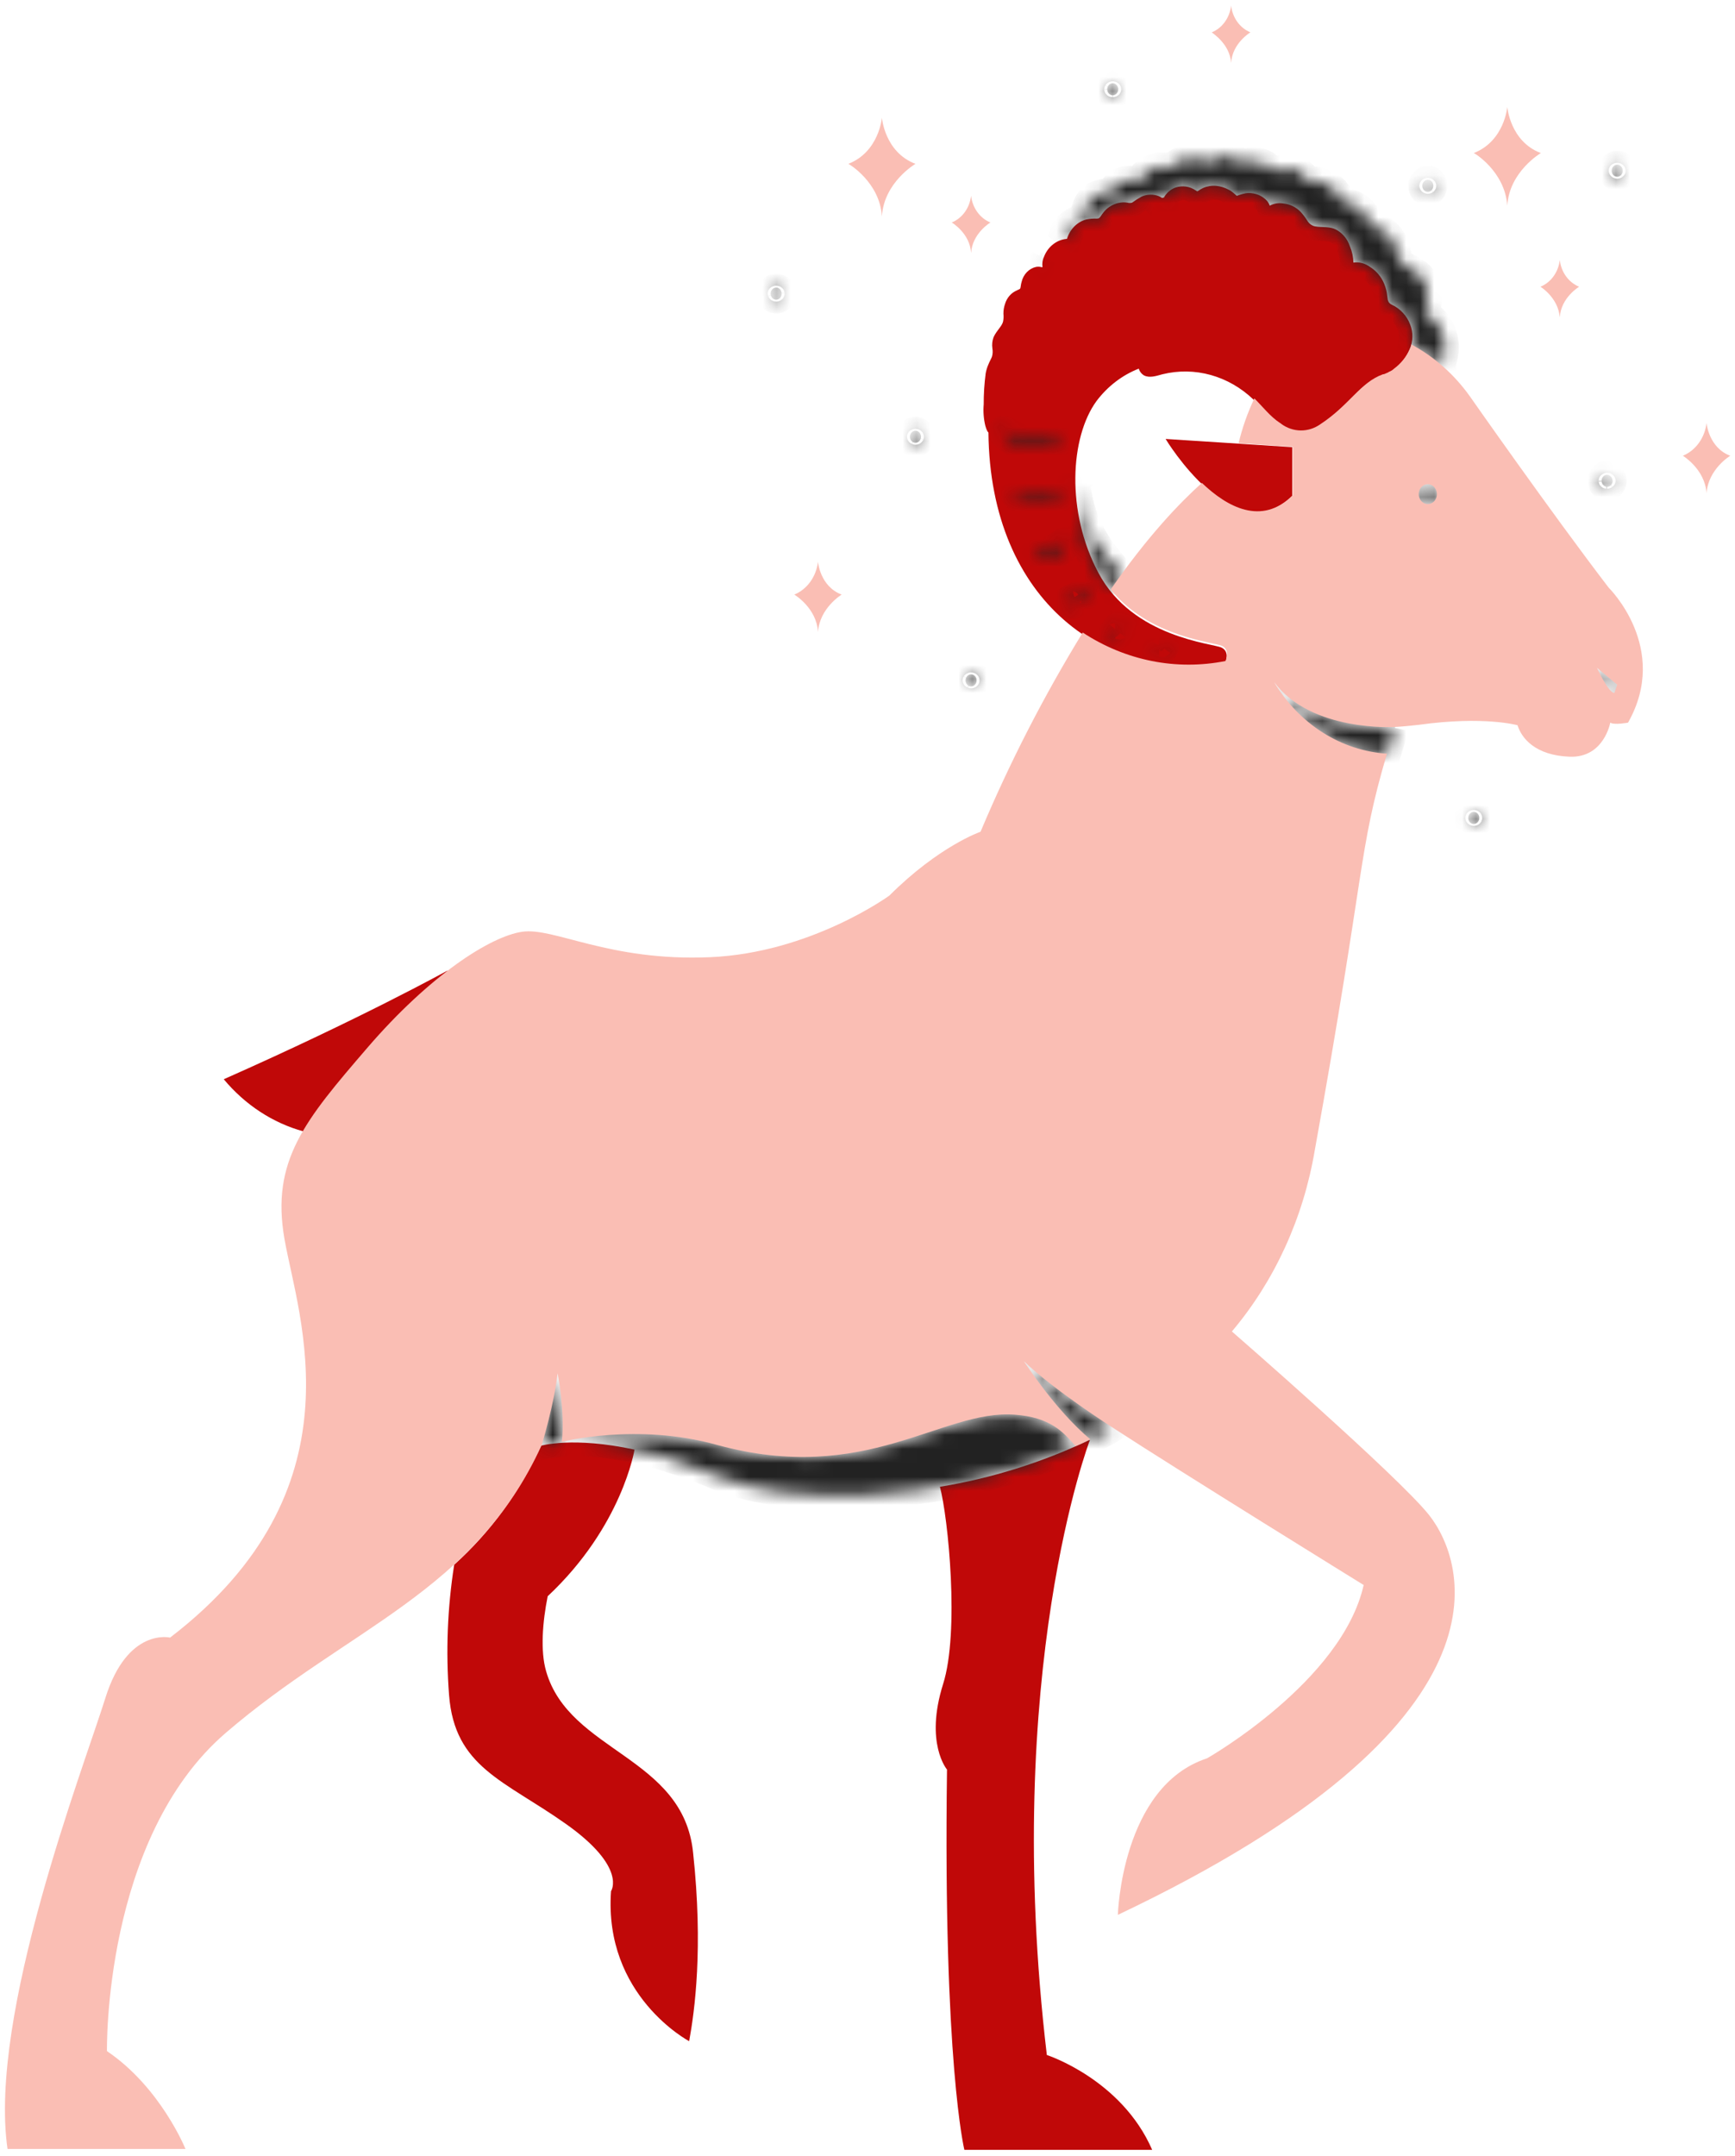 <svg width="124" height="154" viewBox="0 0 124 154" fill="none" xmlns="http://www.w3.org/2000/svg">
<path d="M15.992 77.093C25.805 72.75 31.981 69.331 31.981 69.331V69.392C29.904 71.009 27.985 72.857 26.256 74.906C24.311 77.185 22.732 79.002 21.688 80.819C19.495 80.216 17.514 78.919 15.992 77.093ZM74.817 146.793C71.574 119.381 77.891 102.872 77.891 102.872H77.834C74.437 104.479 70.864 105.597 67.203 106.198H67.175C67.767 108.416 68.585 116.578 67.4 120.305C66.075 124.524 67.682 126.403 67.682 126.403C67.4 147.378 68.923 153.569 68.923 153.569H82.346C80.147 148.518 74.817 146.793 74.817 146.793ZM39.031 119.381C38.608 117.933 38.777 115.839 39.144 114.022C44.474 109.032 45.348 103.55 45.348 103.55C40.949 102.595 38.664 103.272 38.664 103.272C37.164 106.549 35.05 109.445 32.461 111.773C31.978 114.844 31.855 117.97 32.094 121.075C32.489 126.249 36.042 127.173 40.441 130.284C44.84 133.395 43.67 135.089 43.67 135.089C43.134 142.573 49.254 145.807 49.254 145.807C49.648 143.651 50.269 139.154 49.536 132.348C48.845 125.448 40.695 125.171 39.031 119.381ZM100.789 23.192C100.674 22.88 100.501 22.597 100.282 22.361C100.056 22.111 99.788 21.912 99.492 21.776C99.238 21.652 99.182 21.498 99.153 21.191C99.125 20.871 99.049 20.559 98.928 20.267C98.714 19.759 98.358 19.339 97.913 19.065C97.567 18.806 97.144 18.696 96.728 18.757C96.718 18.352 96.632 17.954 96.475 17.587C96.311 17.1 95.99 16.695 95.572 16.447C95.064 16.139 94.472 16.262 93.993 16.17C93.777 16.127 93.585 15.995 93.457 15.8C93.315 15.57 93.154 15.354 92.978 15.154C92.64 14.8 92.203 14.583 91.737 14.538C91.401 14.475 91.056 14.528 90.75 14.692C90.713 14.594 90.666 14.501 90.609 14.415C90.384 14.141 90.09 13.948 89.763 13.86C89.534 13.791 89.294 13.77 89.058 13.799C88.838 13.841 88.621 13.902 88.409 13.983C88.381 14.014 88.099 13.675 87.817 13.552C87.535 13.399 87.229 13.305 86.915 13.275C86.598 13.248 86.279 13.301 85.984 13.429C85.856 13.488 85.733 13.56 85.618 13.645C85.533 13.675 85.589 13.675 85.477 13.614C85.261 13.463 85.019 13.365 84.765 13.328C84.512 13.291 84.254 13.315 84.01 13.398C83.689 13.512 83.411 13.74 83.221 14.045C83.221 14.076 83.192 14.076 83.192 14.107C83.136 14.107 83.108 14.137 83.051 14.137C82.979 14.09 82.904 14.049 82.826 14.014C82.423 13.854 81.98 13.865 81.585 14.045C81.351 14.173 81.125 14.317 80.908 14.476C80.797 14.508 80.681 14.508 80.57 14.476C80.402 14.445 80.23 14.445 80.062 14.476C79.687 14.53 79.335 14.701 79.047 14.969C78.909 15.107 78.786 15.262 78.68 15.431C78.567 15.585 78.539 15.616 78.37 15.616C78.124 15.608 77.879 15.628 77.637 15.677C77.393 15.739 77.162 15.854 76.96 16.016C76.631 16.276 76.384 16.642 76.255 17.063C75.903 17.089 75.563 17.221 75.275 17.444C74.986 17.666 74.76 17.972 74.62 18.326C74.511 18.553 74.472 18.812 74.507 19.065L74.478 19.096C74.342 19.05 74.197 19.039 74.055 19.065C73.806 19.118 73.575 19.247 73.39 19.438C73.205 19.629 73.074 19.874 73.012 20.143C72.956 20.328 72.956 20.482 72.927 20.575C72.899 20.667 72.815 20.667 72.645 20.759C72.453 20.843 72.281 20.972 72.139 21.137C71.998 21.302 71.891 21.499 71.828 21.714C71.749 21.94 71.711 22.181 71.715 22.422C71.735 22.608 71.726 22.795 71.687 22.977C71.602 23.316 71.236 23.593 71.01 24.086C70.915 24.339 70.886 24.616 70.925 24.887C70.961 25.081 70.951 25.282 70.897 25.472C70.841 25.626 70.728 25.811 70.643 26.026C70.552 26.232 70.486 26.449 70.446 26.673C70.349 27.407 70.302 28.148 70.305 28.89C70.262 29.397 70.3 29.908 70.418 30.4C70.502 30.708 70.587 30.862 70.643 30.892C70.756 43.089 79.272 48.91 87.563 47.34C87.563 47.34 87.93 46.57 87.309 46.262C86.689 45.954 80.965 45.553 78.511 40.933C76.171 36.56 76.481 31.231 78.37 28.644C79.167 27.591 80.209 26.793 81.388 26.334C81.42 26.441 81.472 26.539 81.54 26.623C81.608 26.708 81.69 26.777 81.782 26.827C82.177 27.012 82.628 26.858 83.079 26.735C84.219 26.454 85.404 26.472 86.537 26.788C87.669 27.104 88.716 27.708 89.594 28.552C90.214 29.137 90.75 29.845 91.427 30.307C91.455 30.307 91.455 30.338 91.483 30.338L91.511 30.369C91.923 30.672 92.407 30.836 92.903 30.841C93.399 30.847 93.886 30.693 94.303 30.4C96.418 29.014 97.151 27.381 98.787 26.827C98.847 26.788 98.915 26.767 98.984 26.765C99.074 26.737 99.159 26.695 99.238 26.642C99.351 26.581 99.464 26.488 99.576 26.427C100.102 26.066 100.515 25.54 100.761 24.917C100.877 24.648 100.94 24.356 100.945 24.058C100.95 23.761 100.897 23.466 100.789 23.192ZM92.357 31.94L83.305 31.355C83.305 31.355 88.212 39.517 92.357 35.42V31.94Z" fill="#C00808"/>
<mask id="path-2-inside-1_232_1943" fill="white">
<path d="M76.904 33.757C76.904 34.096 76.932 34.434 76.96 34.773C77.242 37.514 78.737 39.578 80.175 41.026C79.921 41.395 79.639 41.765 79.357 42.165C79.037 41.765 78.754 41.332 78.511 40.871C77.373 38.712 76.816 36.246 76.904 33.757ZM74.337 19.034C74.422 19.034 74.478 19.065 74.535 19.065L74.563 19.034C74.531 18.87 74.541 18.7 74.591 18.541C74.491 18.696 74.406 18.861 74.337 19.034ZM76.283 17.063C76.412 16.642 76.659 16.276 76.988 16.016C77.191 15.854 77.421 15.739 77.665 15.677C77.907 15.627 78.153 15.607 78.398 15.616C78.539 15.616 78.596 15.585 78.708 15.431C78.814 15.262 78.937 15.107 79.075 14.969C79.359 14.694 79.713 14.522 80.09 14.476C80.259 14.46 80.429 14.46 80.598 14.476C80.709 14.507 80.825 14.507 80.936 14.476C81.144 14.301 81.371 14.156 81.613 14.045C82.011 13.881 82.449 13.87 82.854 14.014C82.934 14.042 83.01 14.084 83.079 14.137C83.136 14.137 83.164 14.106 83.22 14.106C83.22 14.075 83.249 14.075 83.249 14.045C83.439 13.739 83.717 13.512 84.038 13.398C84.281 13.307 84.54 13.279 84.795 13.316C85.049 13.354 85.292 13.456 85.505 13.614C85.617 13.675 85.561 13.675 85.646 13.644C85.73 13.614 85.899 13.49 86.012 13.429C86.307 13.298 86.626 13.245 86.943 13.275C87.26 13.287 87.569 13.382 87.845 13.552C88.099 13.675 88.381 14.014 88.437 13.983C88.649 13.902 88.866 13.841 89.086 13.798C89.323 13.771 89.561 13.792 89.791 13.86C90.115 13.956 90.407 14.148 90.637 14.414C90.694 14.5 90.741 14.593 90.778 14.691C91.084 14.528 91.429 14.474 91.765 14.537C92.227 14.597 92.661 14.812 93.006 15.153C93.182 15.354 93.343 15.57 93.485 15.8C93.621 15.985 93.81 16.115 94.021 16.17C94.472 16.262 95.093 16.139 95.6 16.447C96.018 16.695 96.339 17.1 96.503 17.587C96.663 17.953 96.749 18.352 96.756 18.757C97.172 18.713 97.589 18.821 97.941 19.065C98.374 19.356 98.725 19.772 98.956 20.266C99.07 20.561 99.146 20.872 99.182 21.19C99.238 21.498 99.266 21.652 99.52 21.776C99.816 21.912 100.084 22.111 100.31 22.361C100.529 22.597 100.702 22.88 100.817 23.192C100.991 23.64 101.03 24.136 100.93 24.609C101.692 25.014 102.411 25.509 103.073 26.087C103.069 25.961 103.088 25.836 103.13 25.718C103.22 25.409 103.267 25.087 103.271 24.763C103.255 24.209 103.088 23.673 102.791 23.223C102.554 22.855 102.22 22.576 101.832 22.422C101.966 22.049 102.038 21.653 102.044 21.252C102.066 20.739 101.916 20.235 101.621 19.835C101.254 19.342 100.662 19.188 100.267 18.88C100.083 18.755 99.952 18.556 99.901 18.326C99.861 18.052 99.795 17.784 99.703 17.525C99.511 17.065 99.197 16.678 98.801 16.416C98.516 16.216 98.18 16.119 97.842 16.139C97.844 16.036 97.835 15.932 97.814 15.831C97.715 15.477 97.518 15.165 97.25 14.938C97.067 14.773 96.856 14.647 96.629 14.568C96.404 14.476 96.037 14.507 95.953 14.445C95.896 14.445 95.784 14.014 95.586 13.798C95.381 13.534 95.132 13.315 94.853 13.152C94.574 12.995 94.265 12.91 93.951 12.905C93.809 12.905 93.612 12.936 93.528 12.936C93.443 12.936 93.499 12.967 93.415 12.844C93.278 12.606 93.092 12.406 92.871 12.262C92.651 12.117 92.402 12.032 92.146 12.012C91.81 11.975 91.472 12.061 91.187 12.258C91.159 12.258 91.159 12.289 91.13 12.289C91.102 12.289 91.046 12.258 90.99 12.258C90.951 12.172 90.892 12.098 90.82 12.043C90.514 11.726 90.114 11.54 89.692 11.519C89.425 11.523 89.16 11.565 88.903 11.642C88.794 11.619 88.689 11.578 88.593 11.519C88.441 11.419 88.281 11.336 88.113 11.273C87.746 11.149 87.353 11.149 86.985 11.273C86.803 11.333 86.631 11.427 86.478 11.55C86.431 11.592 86.373 11.617 86.313 11.623C86.252 11.628 86.192 11.614 86.139 11.581C85.926 11.462 85.698 11.379 85.462 11.334C85.218 11.298 84.97 11.308 84.729 11.365C84.33 11.461 83.966 11.687 83.686 12.012C83.333 11.871 82.95 11.849 82.586 11.95C82.272 12.037 81.981 12.207 81.74 12.443C81.558 12.598 81.429 12.815 81.373 13.059C81.37 13.059 81.366 13.06 81.362 13.062C81.359 13.063 81.356 13.065 81.353 13.068C81.351 13.071 81.349 13.074 81.347 13.078C81.346 13.082 81.345 13.086 81.345 13.09C81.234 12.98 81.097 12.905 80.95 12.874C80.702 12.817 80.445 12.835 80.206 12.928C79.967 13.02 79.756 13.183 79.597 13.398C79.484 13.552 79.427 13.706 79.371 13.737C79.315 13.768 79.23 13.768 79.033 13.768C78.829 13.766 78.626 13.808 78.437 13.893C78.249 13.977 78.077 14.102 77.933 14.26C77.778 14.434 77.662 14.645 77.594 14.876C77.548 15.064 77.472 15.241 77.369 15.4C77.171 15.677 76.72 15.77 76.326 16.139C76.153 16.327 76.027 16.561 75.959 16.817C75.912 16.975 75.856 17.129 75.79 17.279C75.926 17.145 76.101 17.069 76.283 17.063ZM40.103 103.057C40.193 101.417 40.088 99.771 39.792 98.159C39.567 100.285 38.664 103.272 38.664 103.272C39.172 103.149 40.103 103.057 40.103 103.057ZM79.484 102.04C79.484 102.04 75.198 99.299 73.139 97.297C73.139 97.297 75.395 100.808 77.876 102.872C78.429 102.635 78.966 102.358 79.484 102.04ZM99.675 51.99C99.675 51.99 93.725 52.329 91.046 48.787C91.928 50.271 93.118 51.508 94.519 52.396C95.92 53.284 97.494 53.8 99.111 53.9C99.111 53.9 99.576 52.391 99.661 51.99H99.675ZM73.703 31.477C72.49 31.323 71.785 30.523 71.616 30.738C71.56 30.831 71.701 31.077 72.067 31.354C72.544 31.689 73.084 31.9 73.647 31.97C74.205 32.055 74.773 32.002 75.31 31.816C75.733 31.662 75.931 31.477 75.874 31.354C75.776 31.108 74.901 31.662 73.689 31.477H73.703ZM75.338 35.173C74.982 35.386 74.588 35.512 74.182 35.543C73.772 35.564 73.364 35.468 72.998 35.266C72.716 35.143 72.547 35.02 72.462 35.081C72.377 35.143 72.49 35.389 72.8 35.605C73.217 35.875 73.698 36.004 74.182 35.974C74.667 35.953 75.136 35.782 75.536 35.481C75.818 35.235 75.931 34.989 75.846 34.927C75.761 34.865 75.606 34.989 75.324 35.173H75.338ZM75.085 39.27C74.464 39.516 73.928 39.301 73.872 39.516C73.816 39.732 74.464 40.009 75.226 39.732C75.987 39.455 76.382 38.777 76.184 38.685C76.001 38.531 75.719 39.023 75.071 39.27H75.085ZM76.946 42.566C76.608 42.781 76.297 42.75 76.269 42.997C76.241 43.243 76.72 43.305 77.171 42.997C77.623 42.689 77.82 42.227 77.623 42.134C77.425 42.042 77.27 42.35 76.946 42.566ZM79.71 44.968C79.569 45.122 79.427 45.184 79.512 45.399C79.597 45.615 79.822 45.522 80.02 45.276C80.217 45.029 80.273 44.752 80.076 44.691C79.879 44.629 79.808 44.814 79.695 44.968H79.71ZM82.84 46.077C82.811 46.138 82.755 46.169 82.84 46.385C82.924 46.6 83.094 46.508 83.206 46.323C83.319 46.138 83.291 45.923 83.065 45.953C82.84 45.984 82.868 46.015 82.826 46.077H82.84ZM76.861 103.334C75.931 102.287 74.972 101.27 72.49 101.086C67.273 100.685 61.859 106.168 51.199 103.242C45.475 101.671 40.117 103.026 40.117 103.026C42.034 102.903 45.841 103.118 51.397 105.49C55.951 107.461 67.076 107.646 76.847 103.334H76.861ZM55.472 20.544C55.394 20.544 55.317 20.569 55.252 20.616C55.187 20.664 55.137 20.731 55.107 20.81C55.077 20.889 55.069 20.975 55.084 21.059C55.1 21.142 55.137 21.219 55.193 21.28C55.248 21.34 55.318 21.381 55.395 21.398C55.471 21.414 55.551 21.406 55.623 21.373C55.695 21.34 55.757 21.285 55.8 21.214C55.843 21.143 55.866 21.06 55.866 20.975C55.868 20.918 55.858 20.861 55.839 20.808C55.819 20.755 55.79 20.707 55.753 20.667C55.717 20.627 55.672 20.595 55.624 20.574C55.576 20.553 55.524 20.542 55.472 20.544ZM65.426 30.769C65.348 30.769 65.272 30.794 65.207 30.842C65.142 30.889 65.091 30.956 65.061 31.035C65.032 31.114 65.024 31.201 65.039 31.285C65.054 31.368 65.092 31.445 65.147 31.505C65.202 31.566 65.273 31.607 65.349 31.623C65.426 31.64 65.505 31.631 65.577 31.599C65.65 31.566 65.711 31.511 65.754 31.44C65.798 31.369 65.821 31.286 65.821 31.2C65.822 31.143 65.813 31.087 65.793 31.034C65.774 30.981 65.745 30.933 65.708 30.893C65.671 30.852 65.627 30.821 65.579 30.799C65.53 30.778 65.478 30.768 65.426 30.769ZM69.402 48.171C69.324 48.171 69.248 48.196 69.183 48.244C69.118 48.291 69.068 48.358 69.038 48.437C69.008 48.516 69 48.603 69.015 48.687C69.03 48.77 69.068 48.847 69.123 48.907C69.178 48.968 69.249 49.009 69.325 49.025C69.402 49.042 69.481 49.033 69.553 49.001C69.626 48.968 69.687 48.913 69.731 48.842C69.774 48.771 69.797 48.688 69.797 48.602C69.798 48.545 69.789 48.489 69.769 48.436C69.75 48.383 69.721 48.335 69.684 48.295C69.647 48.254 69.603 48.223 69.555 48.201C69.506 48.18 69.455 48.17 69.402 48.171ZM105.329 57.996C105.251 57.996 105.175 58.022 105.11 58.069C105.045 58.116 104.994 58.184 104.964 58.263C104.935 58.341 104.927 58.428 104.942 58.512C104.957 58.595 104.995 58.672 105.05 58.732C105.105 58.793 105.176 58.834 105.252 58.85C105.329 58.867 105.408 58.859 105.48 58.826C105.552 58.793 105.614 58.738 105.657 58.667C105.701 58.596 105.724 58.513 105.724 58.428C105.725 58.371 105.716 58.314 105.696 58.261C105.677 58.208 105.648 58.16 105.611 58.12C105.574 58.08 105.53 58.048 105.482 58.027C105.433 58.005 105.381 57.995 105.329 57.996ZM79.526 5.944C79.448 5.944 79.372 5.97 79.307 6.017C79.242 6.064 79.191 6.132 79.162 6.211C79.132 6.289 79.124 6.376 79.139 6.46C79.154 6.543 79.192 6.62 79.247 6.68C79.302 6.741 79.373 6.782 79.449 6.798C79.526 6.815 79.605 6.807 79.677 6.774C79.749 6.741 79.811 6.686 79.855 6.615C79.898 6.544 79.921 6.461 79.921 6.376C79.919 6.262 79.877 6.154 79.803 6.073C79.729 5.993 79.63 5.947 79.526 5.944ZM114.861 33.911C114.783 33.911 114.706 33.936 114.641 33.983C114.577 34.031 114.526 34.098 114.496 34.177C114.466 34.256 114.458 34.342 114.474 34.426C114.489 34.51 114.526 34.587 114.582 34.647C114.637 34.707 114.707 34.748 114.784 34.765C114.86 34.782 114.94 34.773 115.012 34.74C115.084 34.708 115.146 34.652 115.189 34.581C115.232 34.511 115.256 34.427 115.256 34.342C115.249 34.23 115.205 34.124 115.133 34.045C115.06 33.966 114.963 33.918 114.861 33.911ZM102.044 12.844C101.966 12.844 101.89 12.869 101.825 12.916C101.76 12.964 101.709 13.031 101.679 13.11C101.649 13.188 101.641 13.275 101.657 13.359C101.672 13.443 101.71 13.519 101.765 13.58C101.82 13.64 101.89 13.681 101.967 13.698C102.043 13.714 102.123 13.706 102.195 13.673C102.267 13.64 102.329 13.585 102.372 13.514C102.416 13.443 102.439 13.36 102.439 13.275C102.44 13.218 102.43 13.161 102.411 13.108C102.392 13.055 102.363 13.007 102.326 12.967C102.289 12.927 102.245 12.895 102.196 12.874C102.148 12.853 102.096 12.842 102.044 12.844ZM115.58 11.765C115.502 11.765 115.426 11.791 115.361 11.838C115.296 11.886 115.245 11.953 115.215 12.032C115.185 12.111 115.177 12.197 115.193 12.281C115.208 12.364 115.246 12.441 115.301 12.502C115.356 12.562 115.426 12.603 115.503 12.62C115.579 12.636 115.659 12.628 115.731 12.595C115.803 12.562 115.865 12.507 115.908 12.436C115.952 12.365 115.975 12.282 115.975 12.197C115.976 12.14 115.966 12.083 115.947 12.03C115.928 11.977 115.899 11.929 115.862 11.889C115.825 11.849 115.781 11.817 115.732 11.796C115.684 11.775 115.632 11.764 115.58 11.765ZM102.044 34.588C101.916 34.588 101.79 34.63 101.684 34.708C101.577 34.786 101.494 34.896 101.445 35.026C101.396 35.155 101.383 35.297 101.408 35.435C101.433 35.572 101.495 35.699 101.585 35.798C101.676 35.897 101.792 35.964 101.917 35.992C102.043 36.019 102.174 36.005 102.292 35.951C102.411 35.898 102.512 35.807 102.583 35.69C102.654 35.574 102.693 35.437 102.693 35.297C102.694 35.203 102.678 35.11 102.646 35.024C102.614 34.937 102.567 34.858 102.506 34.792C102.445 34.726 102.373 34.674 102.294 34.639C102.215 34.604 102.13 34.587 102.044 34.588ZM115.58 48.88L114.142 47.678C114.142 47.678 114.931 49.495 115.383 49.495L115.58 48.88Z"/>
</mask>
<path d="M76.904 33.757C76.904 34.096 76.932 34.434 76.96 34.773C77.242 37.514 78.737 39.578 80.175 41.026C79.921 41.395 79.639 41.765 79.357 42.165C79.037 41.765 78.754 41.332 78.511 40.871C77.373 38.712 76.816 36.246 76.904 33.757ZM74.337 19.034C74.422 19.034 74.478 19.065 74.535 19.065L74.563 19.034C74.531 18.87 74.541 18.7 74.591 18.541C74.491 18.696 74.406 18.861 74.337 19.034ZM76.283 17.063C76.412 16.642 76.659 16.276 76.988 16.016C77.191 15.854 77.421 15.739 77.665 15.677C77.907 15.627 78.153 15.607 78.398 15.616C78.539 15.616 78.596 15.585 78.708 15.431C78.814 15.262 78.937 15.107 79.075 14.969C79.359 14.694 79.713 14.522 80.09 14.476C80.259 14.46 80.429 14.46 80.598 14.476C80.709 14.507 80.825 14.507 80.936 14.476C81.144 14.301 81.371 14.156 81.613 14.045C82.011 13.881 82.449 13.87 82.854 14.014C82.934 14.042 83.01 14.084 83.079 14.137C83.136 14.137 83.164 14.106 83.22 14.106C83.22 14.075 83.249 14.075 83.249 14.045C83.439 13.739 83.717 13.512 84.038 13.398C84.281 13.307 84.54 13.279 84.795 13.316C85.049 13.354 85.292 13.456 85.505 13.614C85.617 13.675 85.561 13.675 85.646 13.644C85.73 13.614 85.899 13.49 86.012 13.429C86.307 13.298 86.626 13.245 86.943 13.275C87.26 13.287 87.569 13.382 87.845 13.552C88.099 13.675 88.381 14.014 88.437 13.983C88.649 13.902 88.866 13.841 89.086 13.798C89.323 13.771 89.561 13.792 89.791 13.86C90.115 13.956 90.407 14.148 90.637 14.414C90.694 14.5 90.741 14.593 90.778 14.691C91.084 14.528 91.429 14.474 91.765 14.537C92.227 14.597 92.661 14.812 93.006 15.153C93.182 15.354 93.343 15.57 93.485 15.8C93.621 15.985 93.81 16.115 94.021 16.17C94.472 16.262 95.093 16.139 95.6 16.447C96.018 16.695 96.339 17.1 96.503 17.587C96.663 17.953 96.749 18.352 96.756 18.757C97.172 18.713 97.589 18.821 97.941 19.065C98.374 19.356 98.725 19.772 98.956 20.266C99.07 20.561 99.146 20.872 99.182 21.19C99.238 21.498 99.266 21.652 99.52 21.776C99.816 21.912 100.084 22.111 100.31 22.361C100.529 22.597 100.702 22.88 100.817 23.192C100.991 23.64 101.03 24.136 100.93 24.609C101.692 25.014 102.411 25.509 103.073 26.087C103.069 25.961 103.088 25.836 103.13 25.718C103.22 25.409 103.267 25.087 103.271 24.763C103.255 24.209 103.088 23.673 102.791 23.223C102.554 22.855 102.22 22.576 101.832 22.422C101.966 22.049 102.038 21.653 102.044 21.252C102.066 20.739 101.916 20.235 101.621 19.835C101.254 19.342 100.662 19.188 100.267 18.88C100.083 18.755 99.952 18.556 99.901 18.326C99.861 18.052 99.795 17.784 99.703 17.525C99.511 17.065 99.197 16.678 98.801 16.416C98.516 16.216 98.18 16.119 97.842 16.139C97.844 16.036 97.835 15.932 97.814 15.831C97.715 15.477 97.518 15.165 97.25 14.938C97.067 14.773 96.856 14.647 96.629 14.568C96.404 14.476 96.037 14.507 95.953 14.445C95.896 14.445 95.784 14.014 95.586 13.798C95.381 13.534 95.132 13.315 94.853 13.152C94.574 12.995 94.265 12.91 93.951 12.905C93.809 12.905 93.612 12.936 93.528 12.936C93.443 12.936 93.499 12.967 93.415 12.844C93.278 12.606 93.092 12.406 92.871 12.262C92.651 12.117 92.402 12.032 92.146 12.012C91.81 11.975 91.472 12.061 91.187 12.258C91.159 12.258 91.159 12.289 91.13 12.289C91.102 12.289 91.046 12.258 90.99 12.258C90.951 12.172 90.892 12.098 90.82 12.043C90.514 11.726 90.114 11.54 89.692 11.519C89.425 11.523 89.16 11.565 88.903 11.642C88.794 11.619 88.689 11.578 88.593 11.519C88.441 11.419 88.281 11.336 88.113 11.273C87.746 11.149 87.353 11.149 86.985 11.273C86.803 11.333 86.631 11.427 86.478 11.55C86.431 11.592 86.373 11.617 86.313 11.623C86.252 11.628 86.192 11.614 86.139 11.581C85.926 11.462 85.698 11.379 85.462 11.334C85.218 11.298 84.97 11.308 84.729 11.365C84.33 11.461 83.966 11.687 83.686 12.012C83.333 11.871 82.95 11.849 82.586 11.95C82.272 12.037 81.981 12.207 81.74 12.443C81.558 12.598 81.429 12.815 81.373 13.059C81.37 13.059 81.366 13.06 81.362 13.062C81.359 13.063 81.356 13.065 81.353 13.068C81.351 13.071 81.349 13.074 81.347 13.078C81.346 13.082 81.345 13.086 81.345 13.09C81.234 12.98 81.097 12.905 80.95 12.874C80.702 12.817 80.445 12.835 80.206 12.928C79.967 13.02 79.756 13.183 79.597 13.398C79.484 13.552 79.427 13.706 79.371 13.737C79.315 13.768 79.23 13.768 79.033 13.768C78.829 13.766 78.626 13.808 78.437 13.893C78.249 13.977 78.077 14.102 77.933 14.26C77.778 14.434 77.662 14.645 77.594 14.876C77.548 15.064 77.472 15.241 77.369 15.4C77.171 15.677 76.72 15.77 76.326 16.139C76.153 16.327 76.027 16.561 75.959 16.817C75.912 16.975 75.856 17.129 75.79 17.279C75.926 17.145 76.101 17.069 76.283 17.063ZM40.103 103.057C40.193 101.417 40.088 99.771 39.792 98.159C39.567 100.285 38.664 103.272 38.664 103.272C39.172 103.149 40.103 103.057 40.103 103.057ZM79.484 102.04C79.484 102.04 75.198 99.299 73.139 97.297C73.139 97.297 75.395 100.808 77.876 102.872C78.429 102.635 78.966 102.358 79.484 102.04ZM99.675 51.99C99.675 51.99 93.725 52.329 91.046 48.787C91.928 50.271 93.118 51.508 94.519 52.396C95.92 53.284 97.494 53.8 99.111 53.9C99.111 53.9 99.576 52.391 99.661 51.99H99.675ZM73.703 31.477C72.49 31.323 71.785 30.523 71.616 30.738C71.56 30.831 71.701 31.077 72.067 31.354C72.544 31.689 73.084 31.9 73.647 31.97C74.205 32.055 74.773 32.002 75.31 31.816C75.733 31.662 75.931 31.477 75.874 31.354C75.776 31.108 74.901 31.662 73.689 31.477H73.703ZM75.338 35.173C74.982 35.386 74.588 35.512 74.182 35.543C73.772 35.564 73.364 35.468 72.998 35.266C72.716 35.143 72.547 35.02 72.462 35.081C72.377 35.143 72.49 35.389 72.8 35.605C73.217 35.875 73.698 36.004 74.182 35.974C74.667 35.953 75.136 35.782 75.536 35.481C75.818 35.235 75.931 34.989 75.846 34.927C75.761 34.865 75.606 34.989 75.324 35.173H75.338ZM75.085 39.27C74.464 39.516 73.928 39.301 73.872 39.516C73.816 39.732 74.464 40.009 75.226 39.732C75.987 39.455 76.382 38.777 76.184 38.685C76.001 38.531 75.719 39.023 75.071 39.27H75.085ZM76.946 42.566C76.608 42.781 76.297 42.75 76.269 42.997C76.241 43.243 76.72 43.305 77.171 42.997C77.623 42.689 77.82 42.227 77.623 42.134C77.425 42.042 77.27 42.35 76.946 42.566ZM79.71 44.968C79.569 45.122 79.427 45.184 79.512 45.399C79.597 45.615 79.822 45.522 80.02 45.276C80.217 45.029 80.273 44.752 80.076 44.691C79.879 44.629 79.808 44.814 79.695 44.968H79.71ZM82.84 46.077C82.811 46.138 82.755 46.169 82.84 46.385C82.924 46.6 83.094 46.508 83.206 46.323C83.319 46.138 83.291 45.923 83.065 45.953C82.84 45.984 82.868 46.015 82.826 46.077H82.84ZM76.861 103.334C75.931 102.287 74.972 101.27 72.49 101.086C67.273 100.685 61.859 106.168 51.199 103.242C45.475 101.671 40.117 103.026 40.117 103.026C42.034 102.903 45.841 103.118 51.397 105.49C55.951 107.461 67.076 107.646 76.847 103.334H76.861ZM55.472 20.544C55.394 20.544 55.317 20.569 55.252 20.616C55.187 20.664 55.137 20.731 55.107 20.81C55.077 20.889 55.069 20.975 55.084 21.059C55.1 21.142 55.137 21.219 55.193 21.28C55.248 21.34 55.318 21.381 55.395 21.398C55.471 21.414 55.551 21.406 55.623 21.373C55.695 21.34 55.757 21.285 55.8 21.214C55.843 21.143 55.866 21.06 55.866 20.975C55.868 20.918 55.858 20.861 55.839 20.808C55.819 20.755 55.79 20.707 55.753 20.667C55.717 20.627 55.672 20.595 55.624 20.574C55.576 20.553 55.524 20.542 55.472 20.544ZM65.426 30.769C65.348 30.769 65.272 30.794 65.207 30.842C65.142 30.889 65.091 30.956 65.061 31.035C65.032 31.114 65.024 31.201 65.039 31.285C65.054 31.368 65.092 31.445 65.147 31.505C65.202 31.566 65.273 31.607 65.349 31.623C65.426 31.64 65.505 31.631 65.577 31.599C65.65 31.566 65.711 31.511 65.754 31.44C65.798 31.369 65.821 31.286 65.821 31.2C65.822 31.143 65.813 31.087 65.793 31.034C65.774 30.981 65.745 30.933 65.708 30.893C65.671 30.852 65.627 30.821 65.579 30.799C65.53 30.778 65.478 30.768 65.426 30.769ZM69.402 48.171C69.324 48.171 69.248 48.196 69.183 48.244C69.118 48.291 69.068 48.358 69.038 48.437C69.008 48.516 69 48.603 69.015 48.687C69.03 48.77 69.068 48.847 69.123 48.907C69.178 48.968 69.249 49.009 69.325 49.025C69.402 49.042 69.481 49.033 69.553 49.001C69.626 48.968 69.687 48.913 69.731 48.842C69.774 48.771 69.797 48.688 69.797 48.602C69.798 48.545 69.789 48.489 69.769 48.436C69.75 48.383 69.721 48.335 69.684 48.295C69.647 48.254 69.603 48.223 69.555 48.201C69.506 48.18 69.455 48.17 69.402 48.171ZM105.329 57.996C105.251 57.996 105.175 58.022 105.11 58.069C105.045 58.116 104.994 58.184 104.964 58.263C104.935 58.341 104.927 58.428 104.942 58.512C104.957 58.595 104.995 58.672 105.05 58.732C105.105 58.793 105.176 58.834 105.252 58.85C105.329 58.867 105.408 58.859 105.48 58.826C105.552 58.793 105.614 58.738 105.657 58.667C105.701 58.596 105.724 58.513 105.724 58.428C105.725 58.371 105.716 58.314 105.696 58.261C105.677 58.208 105.648 58.16 105.611 58.12C105.574 58.08 105.53 58.048 105.482 58.027C105.433 58.005 105.381 57.995 105.329 57.996ZM79.526 5.944C79.448 5.944 79.372 5.97 79.307 6.017C79.242 6.064 79.191 6.132 79.162 6.211C79.132 6.289 79.124 6.376 79.139 6.46C79.154 6.543 79.192 6.62 79.247 6.68C79.302 6.741 79.373 6.782 79.449 6.798C79.526 6.815 79.605 6.807 79.677 6.774C79.749 6.741 79.811 6.686 79.855 6.615C79.898 6.544 79.921 6.461 79.921 6.376C79.919 6.262 79.877 6.154 79.803 6.073C79.729 5.993 79.63 5.947 79.526 5.944ZM114.861 33.911C114.783 33.911 114.706 33.936 114.641 33.983C114.577 34.031 114.526 34.098 114.496 34.177C114.466 34.256 114.458 34.342 114.474 34.426C114.489 34.51 114.526 34.587 114.582 34.647C114.637 34.707 114.707 34.748 114.784 34.765C114.86 34.782 114.94 34.773 115.012 34.74C115.084 34.708 115.146 34.652 115.189 34.581C115.232 34.511 115.256 34.427 115.256 34.342C115.249 34.23 115.205 34.124 115.133 34.045C115.06 33.966 114.963 33.918 114.861 33.911ZM102.044 12.844C101.966 12.844 101.89 12.869 101.825 12.916C101.76 12.964 101.709 13.031 101.679 13.11C101.649 13.188 101.641 13.275 101.657 13.359C101.672 13.443 101.71 13.519 101.765 13.58C101.82 13.64 101.89 13.681 101.967 13.698C102.043 13.714 102.123 13.706 102.195 13.673C102.267 13.64 102.329 13.585 102.372 13.514C102.416 13.443 102.439 13.36 102.439 13.275C102.44 13.218 102.43 13.161 102.411 13.108C102.392 13.055 102.363 13.007 102.326 12.967C102.289 12.927 102.245 12.895 102.196 12.874C102.148 12.853 102.096 12.842 102.044 12.844ZM115.58 11.765C115.502 11.765 115.426 11.791 115.361 11.838C115.296 11.886 115.245 11.953 115.215 12.032C115.185 12.111 115.177 12.197 115.193 12.281C115.208 12.364 115.246 12.441 115.301 12.502C115.356 12.562 115.426 12.603 115.503 12.62C115.579 12.636 115.659 12.628 115.731 12.595C115.803 12.562 115.865 12.507 115.908 12.436C115.952 12.365 115.975 12.282 115.975 12.197C115.976 12.14 115.966 12.083 115.947 12.03C115.928 11.977 115.899 11.929 115.862 11.889C115.825 11.849 115.781 11.817 115.732 11.796C115.684 11.775 115.632 11.764 115.58 11.765ZM102.044 34.588C101.916 34.588 101.79 34.63 101.684 34.708C101.577 34.786 101.494 34.896 101.445 35.026C101.396 35.155 101.383 35.297 101.408 35.435C101.433 35.572 101.495 35.699 101.585 35.798C101.676 35.897 101.792 35.964 101.917 35.992C102.043 36.019 102.174 36.005 102.292 35.951C102.411 35.898 102.512 35.807 102.583 35.69C102.654 35.574 102.693 35.437 102.693 35.297C102.694 35.203 102.678 35.11 102.646 35.024C102.614 34.937 102.567 34.858 102.506 34.792C102.445 34.726 102.373 34.674 102.294 34.639C102.215 34.604 102.13 34.587 102.044 34.588ZM115.58 48.88L114.142 47.678C114.142 47.678 114.931 49.495 115.383 49.495L115.58 48.88Z" fill="#222222" stroke="#222222" stroke-width="2" mask="url(#path-2-inside-1_232_1943)"/>
<path d="M69.402 18.08C69.487 16.663 70.784 15.893 70.784 15.893C70.416 15.743 70.093 15.486 69.849 15.149C69.605 14.812 69.451 14.409 69.402 13.983C69.354 14.409 69.2 14.812 68.956 15.149C68.712 15.486 68.389 15.743 68.021 15.893C68.021 15.893 69.332 16.663 69.402 18.08Z" fill="#FABEB4"/>
<path d="M111.477 22.669C111.561 21.252 112.859 20.482 112.859 20.482C112.491 20.332 112.167 20.075 111.923 19.738C111.68 19.402 111.525 18.998 111.477 18.573C111.428 18.998 111.274 19.402 111.03 19.738C110.787 20.075 110.463 20.332 110.095 20.482C110.095 20.482 111.364 21.252 111.477 22.669Z" fill="#FABEB4"/>
<path d="M107.726 14.692C107.867 12.258 110.123 10.934 110.123 10.934C107.924 10.102 107.726 7.638 107.726 7.638C107.726 7.638 107.529 10.072 105.329 10.934C105.329 10.903 107.557 12.228 107.726 14.692Z" fill="#FABEB4"/>
<path d="M87.986 4.497C88.071 3.08 89.368 2.31 89.368 2.31C89 2.16 88.677 1.903 88.433 1.566C88.189 1.229 88.035 0.826 87.986 0.4C87.938 0.826 87.783 1.229 87.54 1.566C87.296 1.903 86.973 2.16 86.605 2.31C86.605 2.341 87.902 3.111 87.986 4.497Z" fill="#FABEB4"/>
<path d="M114.974 41.98C110.913 36.683 105.047 28.305 105.047 28.305C103.931 26.743 102.504 25.479 100.874 24.609C100.859 24.682 100.84 24.754 100.817 24.825C100.554 25.435 100.145 25.957 99.633 26.334C99.535 26.43 99.419 26.503 99.294 26.549C99.215 26.603 99.13 26.644 99.041 26.673C98.981 26.711 98.913 26.733 98.843 26.734C97.208 27.32 96.474 28.921 94.359 30.307C93.942 30.601 93.456 30.754 92.959 30.749C92.463 30.743 91.979 30.579 91.568 30.276L91.539 30.245C91.511 30.245 91.511 30.215 91.483 30.215C90.778 29.753 90.242 29.044 89.65 28.459C89.165 29.477 88.786 30.552 88.522 31.662L92.385 31.909V35.389C90.158 37.576 87.704 36.221 85.899 34.496C84.32 35.913 82.036 38.284 79.385 42.103C82.121 45.522 86.774 45.861 87.338 46.138C87.958 46.446 87.591 47.216 87.591 47.216C84.076 47.918 80.446 47.195 77.383 45.184C74.607 49.708 72.164 54.466 70.079 59.413C70.079 59.413 67.118 60.429 63.565 63.971C63.565 63.971 57.953 68.068 50.734 68.376C43.515 68.684 39.595 66.22 37.311 66.559C35.027 66.897 30.712 69.669 26.256 74.844C21.801 80.018 19.347 82.913 20.334 88.519C21.321 94.125 25.946 106.414 12.156 116.978C12.156 116.978 9.111 116.239 7.532 121.29C5.952 126.342 -0.844 143.928 0.538 153.507H13.256C13.256 153.507 11.48 149.103 7.644 146.516C7.644 146.516 7.362 131.331 16.133 123.785C24.903 116.239 33.899 113.775 38.721 103.211C38.721 103.211 39.623 100.254 39.849 98.098C39.849 98.098 40.385 100.716 40.159 102.995C40.159 102.995 45.517 101.609 51.242 103.211C61.901 106.137 67.316 100.654 72.533 101.055C75.014 101.24 75.945 102.225 76.875 103.303C77.214 103.149 77.581 102.995 77.919 102.81C75.437 100.747 73.181 97.236 73.181 97.236C75.24 99.237 79.47 101.948 79.526 101.979C84.348 105.12 97.461 113.221 97.461 113.221C95.91 120.12 86.266 125.602 86.266 125.602C80.147 127.604 79.893 136.783 79.893 136.783C108.854 123.046 104.737 111.527 102.143 108.231C99.915 105.428 88.043 95.11 88.043 95.11C91.096 91.496 93.149 87.011 93.965 82.174C97.659 61.754 97.038 60.922 99.125 53.838C97.509 53.732 95.938 53.215 94.537 52.327C93.137 51.439 91.946 50.206 91.06 48.725C93.711 52.298 99.689 51.929 99.689 51.929C100.281 51.898 100.874 51.836 101.409 51.775C106.062 51.128 108.459 51.806 108.459 51.806C108.741 52.73 109.728 53.962 112.182 54.054C114.635 54.146 115.086 51.621 115.086 51.621C115.368 51.806 116.355 51.621 116.355 51.621C119.373 46.292 114.974 41.98 114.974 41.98ZM102.044 36.005C101.916 36.005 101.79 35.964 101.684 35.886C101.577 35.808 101.494 35.697 101.445 35.568C101.396 35.438 101.383 35.296 101.408 35.158C101.433 35.021 101.495 34.895 101.585 34.796C101.676 34.697 101.792 34.629 101.917 34.602C102.043 34.575 102.174 34.589 102.292 34.642C102.411 34.696 102.512 34.787 102.583 34.903C102.655 35.02 102.693 35.157 102.693 35.297C102.694 35.39 102.678 35.483 102.646 35.57C102.614 35.657 102.567 35.735 102.506 35.801C102.445 35.867 102.373 35.92 102.294 35.955C102.215 35.99 102.13 36.007 102.044 36.005ZM115.383 49.495C114.96 49.526 114.142 47.709 114.142 47.709L115.58 48.91L115.383 49.495Z" fill="#FABEB4"/>
<path d="M121.967 30.215C121.906 30.736 121.716 31.229 121.418 31.641C121.12 32.053 120.725 32.37 120.275 32.556C120.275 32.556 121.854 33.51 121.967 35.235C122.08 33.51 123.659 32.556 123.659 32.556C122.108 31.97 121.967 30.215 121.967 30.215Z" fill="#FABEB4"/>
<path d="M63.029 15.462C63.17 13.028 65.426 11.704 65.426 11.704C63.227 10.872 63.029 8.408 63.029 8.408C63.029 8.408 62.832 10.842 60.632 11.704C60.66 11.704 62.888 13.028 63.029 15.462Z" fill="#FABEB4"/>
<path d="M58.461 45.153C58.574 43.428 60.153 42.473 60.153 42.473C58.602 41.888 58.461 40.132 58.461 40.132C58.4 40.653 58.21 41.146 57.912 41.559C57.614 41.971 57.219 42.287 56.769 42.473C56.769 42.473 58.376 43.428 58.461 45.153Z" fill="#FABEB4"/>
</svg>
